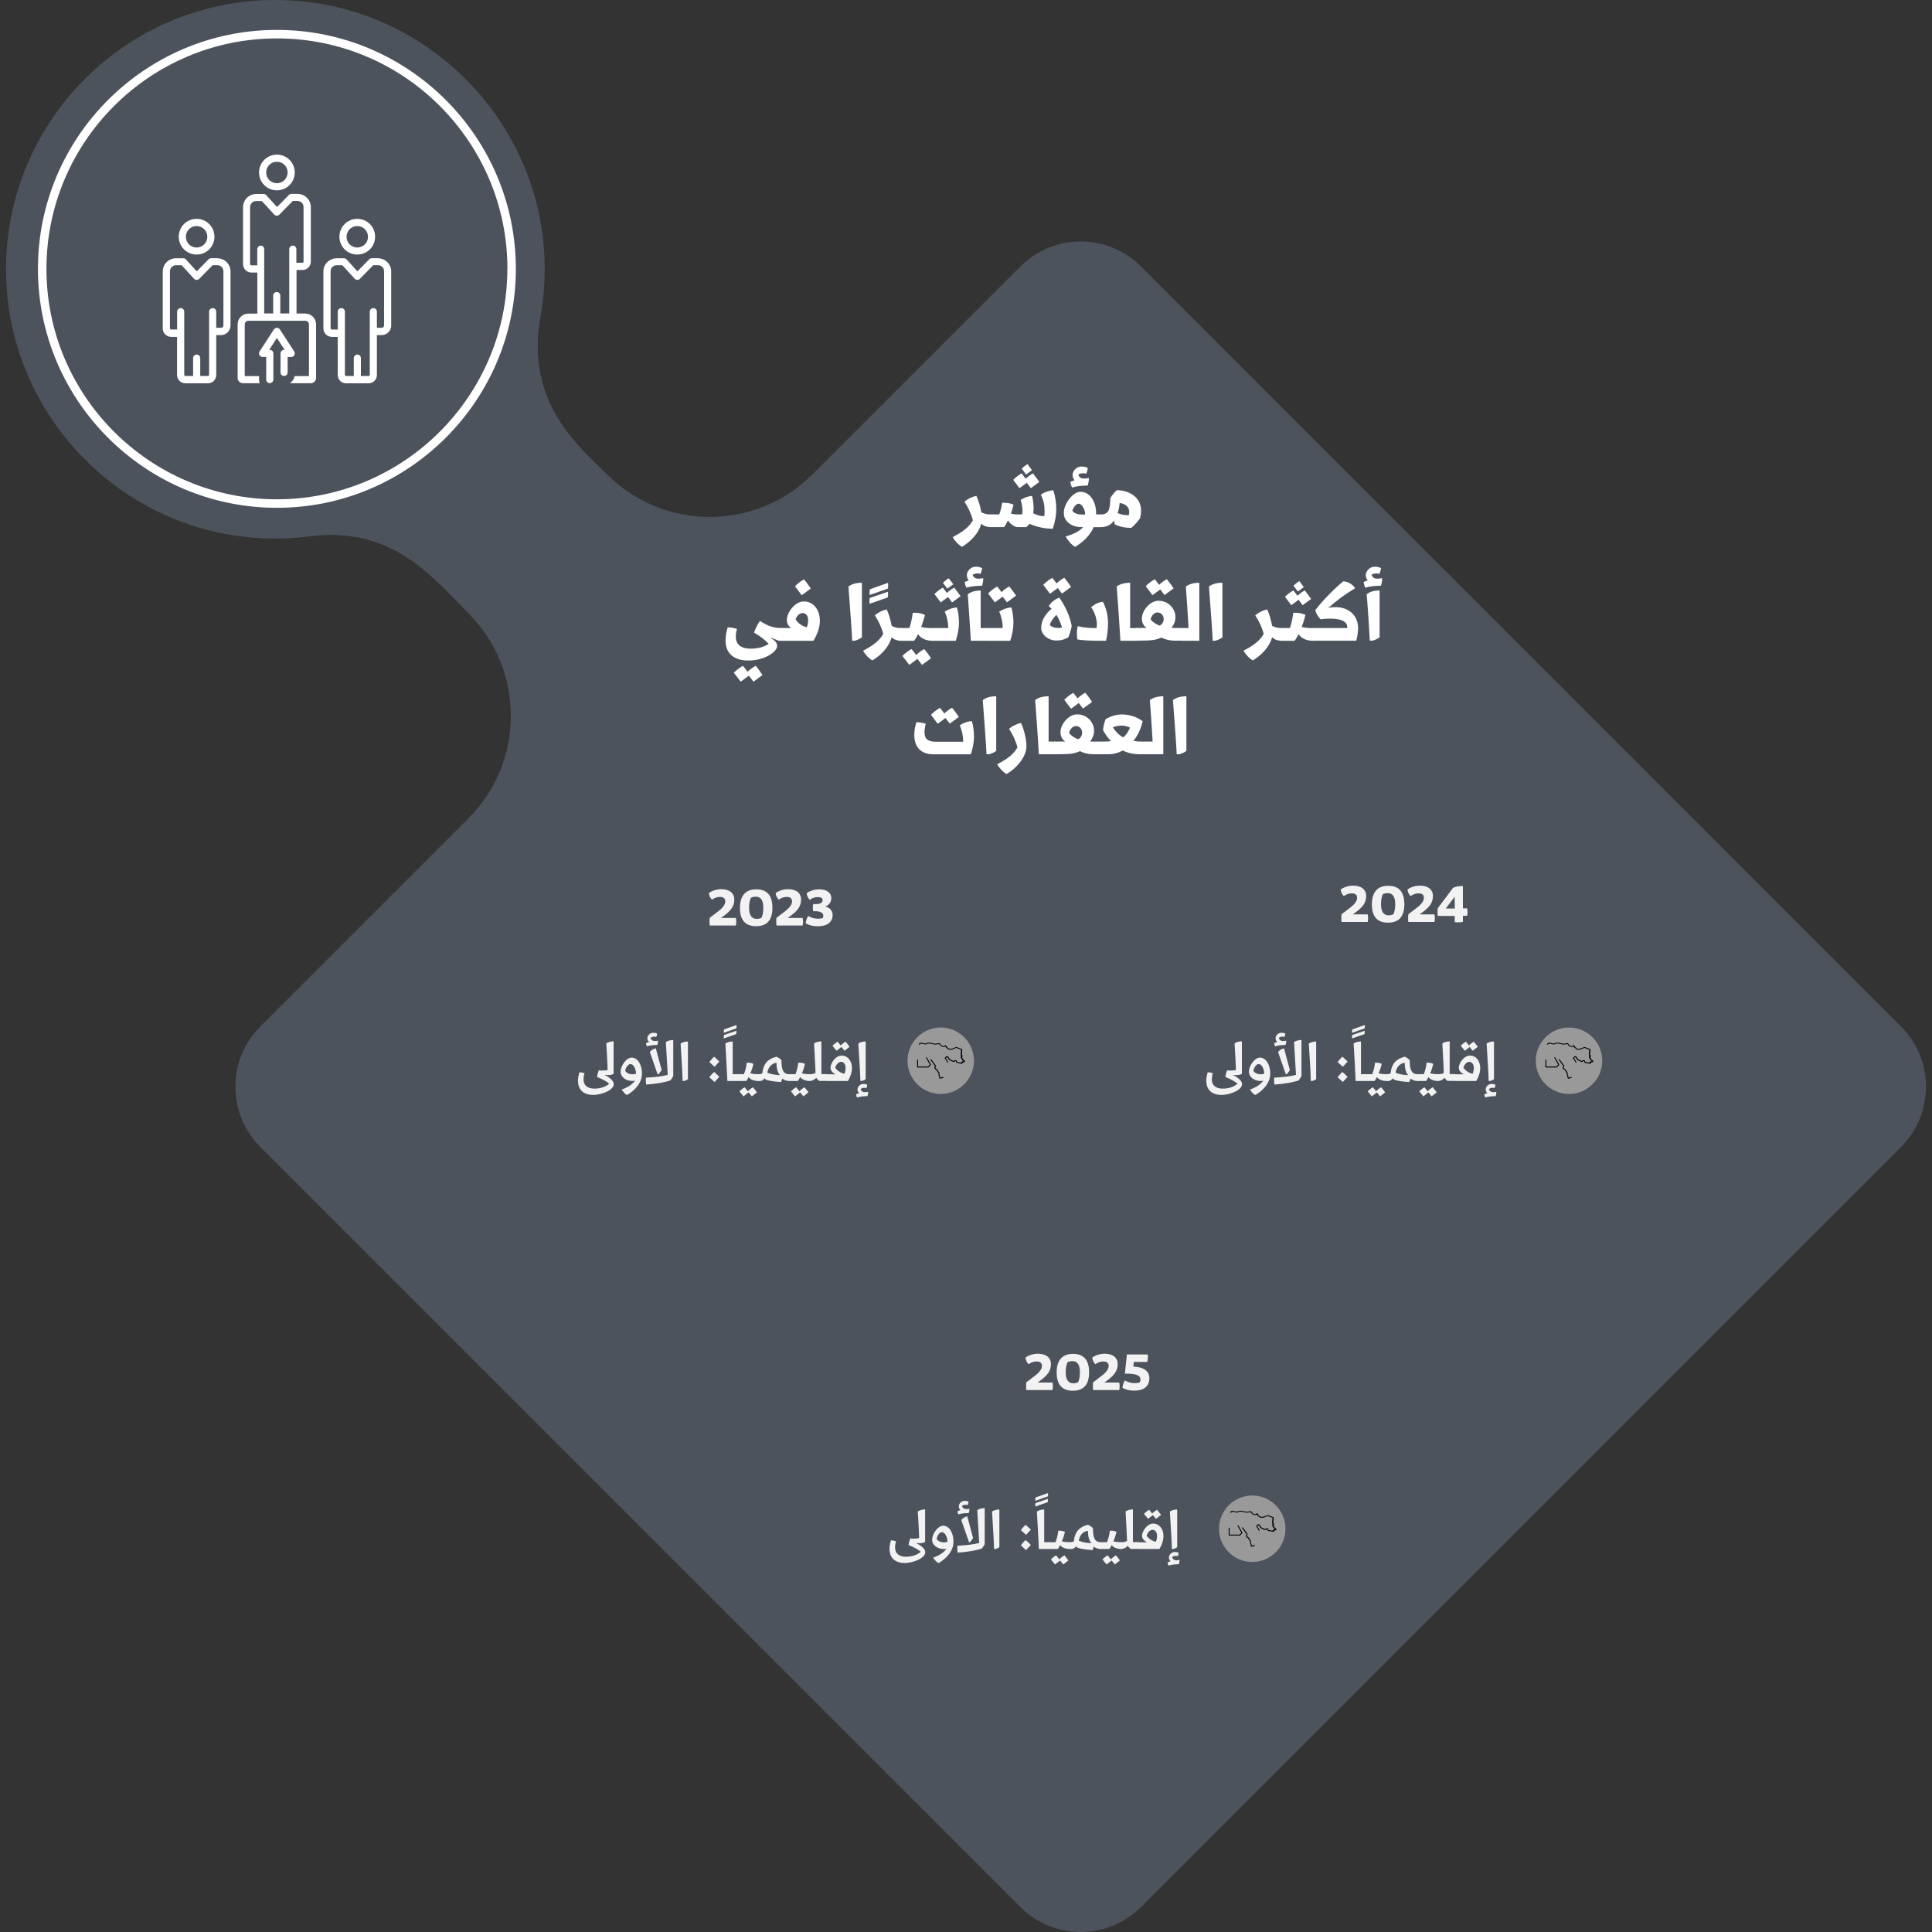 <?xml version="1.0" encoding="UTF-8"?>
<svg id="Layer_1" xmlns="http://www.w3.org/2000/svg" version="1.1" viewBox="0 0 250 250">
  <rect x="0" y="0" width="250" height="250" fill="#333333" stroke="none"/>
  <!-- Generator: Adobe Illustrator 29.5.1, SVG Export Plug-In . SVG Version: 2.1.0 Build 141)  -->
  <defs>
    <style>
      .st0 {
        fill: #4d535d;
      }

      .st1 {
        fill: #fff;
      }

      .st2 {
        fill: #f2f2f2;
      }

      .st3 {
        fill: #999;
      }
    </style>
  </defs>
  <path class="st0" d="M147.66,246.76l98.32-98.32c4.32-4.32,4.32-11.31,0-15.63l-98.32-98.32c-4.32-4.32-11.31-4.32-15.63,0l-26.9,26.9c-7.34,7.34-19.23,7.34-26.57,0-3.37-3.37-10.65-9.12-8.63-20.34.51-2.87.68-5.86.45-8.92C69.07,14.99,55.11,1.19,37.96.08,16.98-1.29-.35,15.94.84,36.89c.96,16.8,14.11,30.72,30.83,32.58,2.89.32,5.72.29,8.45-.07,10.74-1.39,16.03,5.49,20.48,9.94,7.34,7.34,7.34,19.23,0,26.57l-26.9,26.9c-4.32,4.32-4.32,11.31,0,15.63l98.32,98.32c4.32,4.32,11.31,4.32,15.63,0Z"/>
  <path class="st1" d="M4.91,34.79C4.91,17.74,18.78,3.87,35.83,3.87s30.92,13.87,30.92,30.92-13.87,30.92-30.92,30.92S4.91,51.84,4.91,34.79ZM65.66,34.79c0-16.44-13.38-29.82-29.82-29.82S6.01,18.35,6.01,34.79s13.38,29.82,29.82,29.82,29.82-13.38,29.82-29.82Z"/>
  <g>
    <path class="st1" d="M128.18,66.63v1.52s-.02.06-.06.06c-.39,0-.89-.17-1.14-.45-.28,1.08-1.21,2.23-2.5,3-.43-.25-.89-.71-1.2-1.26,1.34-.7,2.12-1.3,2.61-2.17-.23-.89-.59-1.63-1.09-2.41.45-.38.97-.64,1.54-.76.29.62.5,1.34.64,2.13.34.18.72.28,1.14.28.04,0,.06.02.06.06Z"/>
    <path class="st1" d="M133.2,67.79s-.22.27-.4.42h-1.09c-.21,0-.44-.09-.7-.27-.26-.18-.45-.38-.58-.6-.16.34-.33.64-.51.87h-1.8s-.06-.02-.06-.06v-1.52s.02-.06.06-.06h1.18c.16-.4.29-.92.38-1.52.55-.01,1.04.06,1.47.25-.12.47-.23.85-.33,1.15.26.09.56.12.94.12h.49c.04-.1.06-.27.06-.51,0-.45-.09-.91-.24-1.36.45-.31.94-.48,1.47-.53.12.44.2.97.21,1.59,0,.21-.02.42-.06.65.49.25.91.38,1.43.39.04-.18.05-.4.05-.64,0-.74-.1-1.4-.49-2.14.45-.33,1.03-.54,1.62-.58.26.81.38,1.63.38,2.46,0,.77-.15,1.62-.45,2.52-1.07,0-2.18-.26-3.01-.64ZM131.11,62.09c.05-.06.54-.55,1.09-.83.33.42.72.97.82,1.1l-1.1.81-.81-1.08ZM132.2,60.66s.38-.4.76-.6c.23.29.51.69.58.78l-.77.56-.56-.75ZM132.58,62.09c.05-.06.54-.55,1.09-.83.33.42.72.97.82,1.1l-1.1.81-.81-1.08Z"/>
    <path class="st1" d="M137.89,69.42c1.16-.33,1.79-.71,2.28-1.21h-.23c-1.34,0-2.28-.8-2.28-1.79-.05-1.25,1.24-2.83,2.18-2.78,1.2,0,2,1.31,2,2.76v.17s.6,0,.6,0c.04,0,.06.02.06.06v1.52s-.03.06-.06.06h-.92c-.43.99-1.31,1.92-2.4,2.55-.48-.28-.88-.74-1.23-1.34ZM138.51,62.35c.26-.11.43-.17.53-.21-.16-.18-.25-.42-.25-.67,0-.28.12-.54.36-.77.23-.22.5-.33.8-.33s.56.06.81.18c-.01.22-.09.47-.2.75-.12-.04-.26-.06-.41-.06-.23,0-.44.06-.62.17.1.34.34.51.72.51.26,0,.48-.02.65-.07.01.28-.04.6-.15.98-.65,0-1.48.07-2.01.26-.13-.2-.22-.53-.23-.73ZM140.4,66.57s.01-.07.01-.15c0-.36-.37-1.24-.84-1.24-.29,0-.66.43-.81.91.23.31.66.49,1.2.49h.44Z"/>
    <path class="st1" d="M144.25,67.88c-.04-.18-.06-.37-.07-.54-.42.58-.99.87-1.74.87-.04,0-.06-.02-.06-.06v-1.52s.02-.06.06-.06c1.04,0,1.21-.65,1.24-2.12.18-.33.59-.82.83-1.02,1.56,0,3.14.89,3.14,2.63,0,.33-.04.66-.12.98-.26.4-.75.93-1.14,1.27-.78,0-1.49-.15-2.13-.44ZM146.12,66.25c0-.67-.51-1.07-1.24-1.16-.04.51-.13.94-.27,1.3.4.18.89.28,1.45.28.04-.15.06-.28.06-.42Z"/>
    <path class="st1" d="M93.89,82.86c0-.65.11-1.08.27-1.68.38,0,.78.07,1.21.21-.11.33-.16.66-.16.99,0,1.08.74,1.56,1.96,1.56.89-.01,1.73-.23,2.3-.62-.48-.53-1.1-1-1.9-1.46.18-.51.43-1.02.76-1.51.53.33.99.58,1.4.71s.87.21,1.41.21c.05,0,.07.02.07.06v1.52s-.02.06-.07.06h-.39l-.97-.4-.04.04c.55.31.82.65.82,1.02.04.78-1.72,1.94-3.75,1.9-1.86,0-2.93-.94-2.93-2.6ZM94.96,87.05c.05-.06.6-.6,1.18-.89.18.21.36.44.54.7.17.26.28.42.33.49l-1.16.86-.88-1.15ZM96.61,87.05c.05-.06.6-.6,1.18-.89.18.21.36.44.54.7.17.26.28.42.33.49l-1.16.86-.88-1.15Z"/>
    <path class="st1" d="M101.14,82.91s-.06-.02-.06-.06v-1.52s.02-.06.06-.06h1.24c-.38-.26-.56-.61-.56-1.04-.02-.94,1.05-2.45,2.24-2.4,1.1,0,2.03.97,2.03,2.48,0,.89-.29,1.69-.83,2.61h-4.12ZM102.88,75.86c.05-.07.58-.6,1.16-.89.18.22.36.45.54.7.18.25.29.4.34.48l-1.18.87-.87-1.15ZM104.57,80.24c0-.54-.28-.91-.69-.91s-.78.33-.93.82c.33.51.81.86,1.45,1.02.11-.26.17-.58.17-.93Z"/>
    <path class="st1" d="M110.27,82.91c0-.26-.05-1.14-.16-2.66-.11-1.51-.21-2.96-.32-4.35.44-.33.97-.49,1.74-.49v7.06c-.25.2-.62.36-.92.44h-.34Z"/>
    <path class="st1" d="M112.52,78.14c-.01-.13-.02-.23-.02-.31,0-.12.01-.27.05-.45l2.35-.81c.01.11.02.21.02.29,0,.12-.01.27-.05.45l-2.35.82ZM112.53,76.98c-.01-.06-.01-.16-.01-.29,0-.16.01-.31.05-.44l2.34-.83c.01.06.02.17.02.31,0,.18-.01.33-.05.44l-2.35.82Z"/>
    <path class="st1" d="M116.58,81.33v1.52s-.02.06-.06.06c-.39,0-.89-.17-1.14-.45-.28,1.08-1.21,2.23-2.5,3-.43-.25-.89-.71-1.2-1.26,1.34-.7,2.12-1.3,2.61-2.17-.23-.89-.59-1.63-1.09-2.41.45-.38.97-.64,1.54-.76.29.62.5,1.34.64,2.13.34.18.72.28,1.14.28.04,0,.06.02.06.06Z"/>
    <path class="st1" d="M116.51,82.91s-.06-.02-.06-.06v-1.52s.02-.06.06-.06h1.16c.2-.55.34-1.21.44-1.97.06-.01.16-.01.29-.01.48,0,.91.1,1.29.28-.17.66-.34,1.18-.5,1.56.34.1.85.15,1.52.15.04,0,.05.02.05.06v1.52s-.01.06-.05.06c-.82,0-1.56-.28-1.91-.86-.2.39-.37.67-.51.86h-1.78ZM116.77,84.88c.05-.06.6-.6,1.18-.89.18.21.36.44.54.7.17.26.28.42.33.49l-1.16.86-.88-1.15ZM118.42,84.88c.05-.06.6-.6,1.18-.89.18.21.35.44.54.7.17.26.28.42.33.49l-1.16.86-.88-1.15Z"/>
    <path class="st1" d="M120.7,82.91s-.06-.02-.06-.06v-1.52s.02-.06.06-.06h1.98l.02-.1c0-.59-.17-1.42-.45-2.01.36-.28,1.04-.54,1.57-.55.18.54.27,1.34.27,1.94,0,.75-.16,1.64-.42,2.37h-2.98ZM120.92,76.87c.05-.06.54-.55,1.09-.83.33.42.72.97.82,1.1l-1.1.81-.81-1.08ZM122.01,75.43s.38-.4.76-.6c.23.29.51.69.58.78l-.77.56-.56-.75ZM122.39,76.87c.05-.06.54-.55,1.09-.83.33.42.72.97.82,1.1l-1.1.81-.81-1.08Z"/>
    <path class="st1" d="M124.83,75.31c.26-.11.43-.17.53-.21-.16-.18-.25-.42-.25-.67,0-.28.12-.54.36-.77.23-.22.5-.33.8-.33s.56.06.81.18c-.01.22-.08.46-.2.75-.12-.04-.26-.06-.4-.06-.23,0-.44.06-.62.17.1.34.34.51.72.51.26,0,.48-.02.65-.07.01.28-.04.6-.15.98-.65,0-1.48.07-2.01.26-.13-.2-.22-.53-.23-.74ZM125.63,82.91c-.07-.93-.13-1.86-.18-2.79l-.22-3.22c.45-.33.89-.48,1.67-.48v4.85h.86s.07.02.07.06v1.52s-.02.06-.07.06h-2.12Z"/>
    <path class="st1" d="M127.74,82.91s-.06-.02-.06-.06v-1.52s.02-.06.06-.06h1.98l.03-.1c0-.59-.17-1.42-.45-2.01.36-.28,1.04-.54,1.57-.55.18.54.27,1.34.27,1.94,0,.75-.16,1.64-.42,2.37h-2.98ZM127.88,76.79c.05-.07.58-.6,1.16-.89.18.22.36.45.54.7s.29.4.34.48l-1.18.87-.87-1.15ZM129.44,76.78c.05-.07.58-.6,1.16-.89.18.22.36.45.54.7s.29.4.34.48l-1.18.87-.87-1.15Z"/>
    <path class="st1" d="M134.73,81.26c0-.97.56-1.85,1.35-2.48l-.38-.36c.38-.54.79-.87,1.37-1.08.78,1.09,1.37,2.39,1.61,3.66-.11.56-.26,1.05-.44,1.48-.53.26-.87.4-1.56.4-1,0-1.95-.72-1.95-1.64ZM135.01,75.67c.05-.07.58-.6,1.16-.89.18.22.36.45.54.7s.29.4.34.48l-1.18.87-.87-1.15ZM137.42,81.19c-.17-.61-.42-1.15-.72-1.63-.43.42-.72.84-.86,1.3.21.27.6.4,1.18.4.12,0,.26-.02.4-.07ZM136.56,75.65c.05-.07.58-.6,1.16-.89.18.22.36.45.54.7.18.24.29.4.34.48l-1.18.87-.87-1.15Z"/>
    <path class="st1" d="M142.08,82.91c-1.02,0-2.12-.06-2.67-.17-.04-.25-.06-.49-.06-.75,0-.36.04-.67.11-.97.73.2,1.4.25,2.44.25.03-.29.04-.47.04-.53-.04-.75-.29-1.53-.75-2.17.47-.4.97-.65,1.52-.71.45.86.67,1.8.67,2.84,0,.7-.11,1.63-.26,2.21h-1.04Z"/>
    <path class="st1" d="M144.98,82.91c-.13-2.22-.29-4.56-.48-7.01.44-.33.97-.49,1.74-.49v5.86h.87s.06.02.06.06v1.52s-.02.06-.06.06h-2.13Z"/>
    <path class="st1" d="M146.98,82.84v-1.52s.03-.06.06-.06c.84,0,1.3,0,1.33-.01-.4-.26-.61-.69-.61-1.18-.04-1,1.05-2.37,2.18-2.33,1.19,0,2.16.97,2.16,2.11.01.54-.2.97-.5,1.4.1.01.22.01.38.01h.83s.06.02.06.06v1.52s-.03.06-.06.06h-.82c-.6,0-1.27-.16-1.71-.4-.4.18-.8.29-1.19.33-.4.05-1.08.07-2.04.07-.04,0-.06-.02-.06-.06ZM148.27,75.85c.05-.07.58-.6,1.16-.89.18.22.36.45.54.7s.29.4.34.48l-1.18.87-.87-1.15ZM150.58,80.11c0-.48-.33-.86-.81-.86-.35,0-.73.32-.89.89.28.36.69.64,1.2.82.33-.2.5-.51.5-.86ZM149.83,75.84c.05-.07.58-.6,1.16-.89.18.22.35.45.54.7.18.25.29.4.34.48l-1.18.87-.87-1.15Z"/>
    <path class="st1" d="M152.86,82.91s-.06-.02-.06-.06v-1.52s.02-.06.06-.06h.94c-.11-1.88-.22-3.66-.35-5.37.44-.33,1.02-.49,1.74-.49v7.5h-2.33Z"/>
    <path class="st1" d="M156.92,82.91c0-.26-.05-1.14-.16-2.66-.11-1.51-.21-2.96-.32-4.35.44-.33.97-.49,1.74-.49v7.06c-.25.2-.62.36-.92.44h-.34Z"/>
    <path class="st1" d="M165.81,81.33v1.52s-.02.06-.06.06c-.39,0-.89-.17-1.14-.45-.28,1.08-1.21,2.23-2.5,3-.43-.25-.89-.71-1.2-1.26,1.34-.7,2.12-1.3,2.61-2.17-.23-.89-.59-1.63-1.09-2.41.45-.38.97-.64,1.54-.76.29.62.5,1.34.64,2.13.34.18.72.28,1.14.28.04,0,.06.02.06.06Z"/>
    <path class="st1" d="M165.75,82.91s-.06-.02-.06-.06v-1.52s.02-.06.06-.06h1.16c.2-.55.34-1.21.44-1.97.06-.01.16-.01.29-.01.48,0,.91.1,1.29.28-.17.66-.34,1.18-.5,1.56.34.1.85.15,1.52.15.04,0,.05.02.05.06v1.52s-.01.06-.05.06c-.82,0-1.56-.28-1.91-.86-.2.39-.37.67-.51.86h-1.78ZM166.28,77.23c.05-.06.54-.55,1.09-.83.33.42.72.97.82,1.1l-1.1.81-.81-1.08ZM167.37,75.8s.38-.4.76-.6c.23.29.52.69.58.78l-.77.56-.56-.75ZM167.75,77.23c.05-.06.54-.55,1.09-.83.33.42.72.97.82,1.1l-1.1.81-.81-1.08Z"/>
    <path class="st1" d="M175.74,81.24c0,.5-.08,1.07-.24,1.67h-5.58s-.05-.02-.05-.06v-1.52s.01-.06.05-.06h4.42v-.07c0-.72-.67-1.15-2.23-1.15-.4,0-.81.02-1.2.09-.31-.25-.58-.7-.72-1.18.48-.62,1.04-1.27,1.72-1.96.66-.69,1.3-1.27,1.91-1.78.59.04,1.14.34,1.54.89-.75.47-1.38.88-1.89,1.26-.52.38-1.05.82-1.62,1.32.23-.09.58-.12,1-.12,1.62,0,2.88,1.02,2.88,2.67Z"/>
    <path class="st1" d="M176.45,75.31c.26-.11.43-.17.53-.21-.16-.18-.25-.42-.25-.67,0-.28.12-.54.36-.77.23-.22.5-.33.8-.33s.56.06.81.18c-.01.22-.09.46-.2.75-.12-.04-.26-.06-.4-.06-.23,0-.44.06-.62.17.1.34.34.51.72.51.26,0,.48-.02.65-.07.01.28-.04.6-.15.98-.65,0-1.48.07-2.01.26-.13-.2-.22-.53-.23-.74ZM177.25,82.91c-.01-.26-.05-1.02-.13-2.27-.08-1.25-.17-2.5-.27-3.75.45-.33.89-.48,1.67-.48v6.05c-.27.21-.58.36-.92.44h-.34Z"/>
    <path class="st1" d="M126.04,95.24c0,.75-.16,1.64-.42,2.37h-4.82c-1.62,0-2.49-.93-2.49-2.51,0-.67.1-1.07.28-1.65.37,0,.77.07,1.2.21-.11.4-.16.76-.16,1.07,0,.88.43,1.25,1.45,1.25h3.54l.02-.1c0-.59-.17-1.42-.45-2.01.36-.28,1.04-.54,1.57-.55.18.54.27,1.34.27,1.94ZM120.48,92.49c.05-.07.58-.6,1.16-.89.18.22.35.45.54.7.18.25.29.4.34.48l-1.18.87-.87-1.15ZM122.04,92.48c.05-.07.58-.6,1.16-.89.18.22.36.45.54.7.18.25.29.4.34.48l-1.18.87-.87-1.15Z"/>
    <path class="st1" d="M127.65,97.6c0-.26-.05-1.14-.16-2.66-.11-1.51-.21-2.96-.32-4.35.44-.33.97-.49,1.74-.49v7.06c-.25.2-.62.36-.92.44h-.34Z"/>
    <path class="st1" d="M129.05,98.89c1.33-.7,2.12-1.3,2.61-2.17-.23-.89-.59-1.63-1.09-2.41.45-.38.97-.64,1.54-.76.21.44.38.94.51,1.5.13.56.2,1.07.2,1.51,0,.6-.23,1.23-.7,1.9-.48.67-1.1,1.24-1.88,1.7-.43-.25-.89-.71-1.2-1.26Z"/>
    <path class="st1" d="M134.43,97.6c-.13-2.22-.29-4.56-.48-7.01.44-.33.97-.49,1.74-.49v5.86h.87s.06.02.06.06v1.52s-.03.06-.06.06h-2.13Z"/>
    <path class="st1" d="M136.44,97.54v-1.52s.02-.06.06-.06c.85,0,1.3,0,1.34-.01-.4-.26-.61-.69-.61-1.18-.04-1,1.05-2.37,2.18-2.33,1.19,0,2.16.97,2.16,2.11.01.54-.2.97-.5,1.4.1.01.22.01.38.01h.83s.06.02.06.06v1.52s-.02.06-.06.06h-.82c-.6,0-1.27-.16-1.72-.4-.4.18-.8.29-1.19.33-.4.05-1.08.07-2.05.07-.04,0-.06-.02-.06-.06ZM137.73,90.55c.05-.07.58-.6,1.16-.89.18.22.36.45.54.7s.29.4.34.48l-1.18.87-.87-1.15ZM140.03,94.81c0-.48-.33-.86-.81-.86-.36,0-.74.32-.89.89.28.36.69.64,1.2.82.33-.2.5-.51.5-.86ZM139.28,90.53c.05-.07.58-.6,1.16-.89.18.22.36.45.54.7s.29.4.34.48l-1.18.87-.87-1.15Z"/>
    <path class="st1" d="M142.32,97.6s-.06-.02-.06-.06v-1.52s.02-.06.06-.06h.38c.49,0,.85-.02,1.05-.07-.4-.43-.74-.89-1.02-1.42.04-.43.17-.98.33-1.41.69-.39,1.35-.61,2.13-.61,1.02,0,2.03.37,2.68.89-.28,1.08-.65,1.83-1.2,2.52.23.06.58.1,1.03.1h.5s.07.02.07.06v1.52s-.03.06-.07.06h-.69c-.85,0-1.58-.16-2.23-.49-.54.31-1.21.49-1.86.49h-1.12ZM146.23,94.15c-.34-.16-.77-.26-1.1-.26s-.72.07-1.14.22c.39.58.77.98,1.35,1.31.36-.28.65-.7.89-1.27Z"/>
    <path class="st1" d="M148.21,97.6s-.06-.02-.06-.06v-1.52s.02-.06.06-.06h.94c-.11-1.88-.22-3.66-.36-5.37.44-.33,1.02-.49,1.74-.49v7.5h-2.33Z"/>
    <path class="st1" d="M152.26,97.6c0-.26-.05-1.14-.16-2.66-.11-1.51-.21-2.96-.32-4.35.44-.33.97-.49,1.74-.49v7.06c-.24.2-.62.36-.92.44h-.34Z"/>
  </g>
  <g>
    <path class="st1" d="M35.83,24.63c1.28,0,2.31-1.03,2.31-2.31s-1.03-2.31-2.31-2.31-2.31,1.03-2.31,2.31c0,1.28,1.03,2.31,2.31,2.31h0ZM35.83,20.93c.77,0,1.39.62,1.39,1.39s-.62,1.39-1.39,1.39-1.39-.62-1.39-1.39c0-.77.62-1.39,1.39-1.39Z"/>
    <path class="st1" d="M28.11,33.41h-.79c-.12,0-.24.05-.33.14l-1.53,1.56-1.4-1.54c-.09-.1-.21-.15-.34-.15h-.94c-.95,0-1.72.76-1.72,1.71v7.37c0,.6.49,1.09,1.09,1.09h.76v4.92c0,.59.46,1.08,1.05,1.09h2.97c.59-.01,1.06-.5,1.05-1.09v-5.15h.69c.63-.04,1.13-.55,1.16-1.18v-7.05c0-.95-.77-1.71-1.72-1.71ZM28.9,42.16c-.02.12-.11.22-.23.25h-.69v-2.08c0-.26-.21-.46-.46-.46s-.46.21-.46.46v8.15c0,.08-.05.15-.13.17h-1.02v-2.31c0-.26-.21-.46-.46-.46s-.46.21-.46.46v2.31h-1.02c-.08-.01-.14-.09-.13-.17v-8.15c0-.26-.21-.46-.46-.46s-.46.21-.46.46v2.31h-.76c-.09,0-.16-.07-.17-.16v-7.37c0-.44.36-.79.79-.79h.73l1.6,1.75c.09.09.21.15.33.15.13,0,.25-.04.34-.14l1.74-1.77h.6c.44,0,.79.35.79.79v7.05Z"/>
    <path class="st1" d="M25.44,32.94c1.28,0,2.31-1.03,2.31-2.31s-1.03-2.31-2.31-2.31-2.31,1.03-2.31,2.31c0,1.28,1.03,2.31,2.31,2.31h0ZM25.44,29.25c.77,0,1.39.62,1.39,1.39s-.62,1.39-1.39,1.39-1.39-.62-1.39-1.39c0-.77.62-1.39,1.39-1.39Z"/>
    <path class="st1" d="M48.9,33.41h-.79c-.12,0-.24.05-.33.14l-1.53,1.56-1.4-1.54c-.09-.1-.21-.15-.34-.15h-.94c-.95,0-1.72.76-1.72,1.71v7.37c0,.6.49,1.09,1.09,1.09h.76v4.92c0,.59.46,1.08,1.05,1.09h2.97c.59-.01,1.06-.5,1.05-1.09v-5.15h.69c.63-.04,1.13-.55,1.16-1.18v-7.05c0-.95-.77-1.71-1.72-1.71ZM49.69,42.16c-.02.12-.11.22-.23.25h-.69v-2.08c0-.26-.21-.46-.46-.46s-.46.21-.46.46v8.15c0,.08-.05.15-.13.17h-1.02v-2.31c0-.26-.21-.46-.46-.46s-.46.21-.46.46v2.31h-1.02c-.08-.01-.14-.09-.13-.17v-8.15c0-.26-.21-.46-.46-.46s-.46.21-.46.46v2.31h-.76c-.09,0-.16-.07-.17-.16v-7.37c0-.44.36-.79.79-.79h.73l1.6,1.75c.09.09.21.15.33.15.13,0,.25-.05.34-.14l1.74-1.77h.6c.44,0,.79.35.79.79v7.05Z"/>
    <path class="st1" d="M46.23,32.94c1.28,0,2.31-1.03,2.31-2.31s-1.03-2.31-2.31-2.31-2.31,1.03-2.31,2.31c0,1.28,1.03,2.31,2.31,2.31h0ZM46.23,29.25c.77,0,1.39.62,1.39,1.39s-.62,1.39-1.39,1.39-1.39-.62-1.39-1.39c0-.77.62-1.39,1.39-1.39Z"/>
    <path class="st1" d="M39.53,40.57h-1.16v-5.63h.76c.6,0,1.09-.49,1.09-1.09v-7.05c0-.95-.77-1.71-1.72-1.71h-.79c-.12,0-.24.05-.33.14l-1.53,1.56-1.4-1.54c-.09-.1-.21-.15-.34-.15h-.94c-.95,0-1.72.76-1.72,1.71v7.37c0,.6.49,1.09,1.09,1.09h.76v5.31h-1.16c-.77,0-1.39.62-1.39,1.39v6.93c0,.38.31.69.69.69h2.16c-.05-.15-.08-.31-.08-.46v-.46s-1.85,0-1.85,0v-6.7c0-.26.21-.46.46-.46h7.39c.26,0,.46.21.46.46v6.7h-1.87c-.06.38-.28.71-.6.92h2.7c.38,0,.69-.31.69-.69v-6.93c0-.77-.62-1.39-1.39-1.39ZM33.75,31.79c-.26,0-.46.21-.46.46v2.08h-.76c-.09,0-.16-.07-.17-.16v-7.37c0-.44.36-.79.79-.79h.73l1.6,1.75c.09.09.21.15.33.15.13,0,.25-.05.34-.14l1.74-1.77h.6c.44,0,.79.35.79.79v7.05c0,.09-.08.16-.17.16h-.76v-1.76c0-.26-.21-.46-.46-.46s-.46.21-.46.46v8.32h-1.16v-2.31c0-.26-.21-.46-.46-.46s-.46.21-.46.46v2.31h-1.16v-8.32c0-.26-.21-.46-.46-.46Z"/>
    <path class="st1" d="M38.09,45.95c.08-.15.07-.33-.02-.47l-1.85-2.85c-.14-.21-.42-.28-.64-.14-.05.04-.1.08-.14.14l-1.85,2.85c-.14.21-.08.5.14.64.07.05.16.07.25.07h.47v2.93c0,.26.2.46.46.46h0c.25,0,.46-.21.46-.46v-3.39c0-.26-.2-.46-.46-.46h-.08l1-1.54,1,1.54h-.07c-.25,0-.46.21-.46.46v2.46c0,.26.2.46.46.46h0c.25,0,.46-.21.46-.46v-2h.46c.17,0,.33-.09.41-.24Z"/>
  </g>
  <g>
    <path class="st2" d="M136.19,178.91c.03.13.05.29.05.48s-.02.35-.05.48h-3.38c-.03-.14-.03-.3-.03-.49s0-.35.03-.51l.79-.6c.55-.41.83-.64,1.05-.99.11-.17.17-.35.17-.54,0-.38-.24-.57-.69-.57-.36,0-.73.13-1.03.36-.21-.21-.39-.56-.4-.86.36-.27.96-.5,1.59-.5,1.08,0,1.7.51,1.7,1.35,0,.91-.5,1.49-1.44,2.17l-.29.21h1.92Z"/>
    <path class="st2" d="M136.73,177.58c0-1.56.73-2.39,2.11-2.39s2.09.78,2.09,2.39-.73,2.38-2.11,2.38-2.09-.78-2.09-2.38ZM139.5,178.88c.16-.33.24-.76.24-1.31,0-.97-.31-1.44-.98-1.44-.19,0-.4.04-.62.13-.16.35-.24.78-.24,1.31,0,.95.33,1.43.99,1.43.21,0,.41-.04.61-.13Z"/>
    <path class="st2" d="M144.83,178.91c.03.13.05.29.05.48s-.02.35-.05.48h-3.38c-.03-.14-.03-.3-.03-.49s0-.35.03-.51l.79-.6c.55-.41.83-.64,1.05-.99.11-.17.17-.35.17-.54,0-.38-.24-.57-.69-.57-.36,0-.73.13-1.03.36-.21-.21-.39-.56-.4-.86.36-.27.96-.5,1.59-.5,1.08,0,1.7.51,1.7,1.35,0,.91-.51,1.49-1.44,2.17l-.29.21h1.92Z"/>
    <path class="st2" d="M145.24,179.58c.03-.31.16-.74.33-.95.38.24.85.35,1.25.35.26,0,.49-.03.67-.1.06-.13.09-.27.09-.4,0-.49-.59-.73-1.76-.73h-.26l.26-2.48h2.7c0,.11.02.2.02.28,0,.24-.03.47-.08.68h-1.74l-.07.6c1.42.08,2.08.62,2.08,1.52,0,1.04-.72,1.6-1.96,1.6-.58,0-1.15-.13-1.52-.38Z"/>
  </g>
  <g>
    <path class="st2" d="M95.22,118.8c.03.13.05.29.05.48s-.02.35-.05.48h-3.38c-.02-.14-.03-.3-.03-.49s0-.35.03-.51l.79-.6c.55-.41.83-.64,1.05-.99.11-.17.17-.35.17-.54,0-.38-.24-.57-.69-.57-.36,0-.73.13-1.03.36-.21-.21-.39-.56-.4-.86.36-.27.96-.5,1.59-.5,1.08,0,1.7.51,1.7,1.35,0,.91-.51,1.49-1.44,2.16l-.29.21h1.92Z"/>
    <path class="st2" d="M95.75,117.47c0-1.56.73-2.39,2.11-2.39s2.09.77,2.09,2.39-.73,2.38-2.11,2.38-2.09-.77-2.09-2.38ZM98.53,118.78c.16-.33.24-.76.24-1.31,0-.97-.31-1.44-.98-1.44-.19,0-.4.04-.62.13-.16.35-.24.77-.24,1.31,0,.95.33,1.43.99,1.43.21,0,.41-.04.61-.13Z"/>
    <path class="st2" d="M103.86,118.8c.03.13.05.29.05.48s-.02.35-.05.48h-3.38c-.03-.14-.03-.3-.03-.49s0-.35.03-.51l.79-.6c.55-.41.83-.64,1.05-.99.11-.17.17-.35.17-.54,0-.38-.24-.57-.69-.57-.36,0-.73.13-1.03.36-.21-.21-.39-.56-.4-.86.36-.27.96-.5,1.59-.5,1.08,0,1.7.51,1.7,1.35,0,.91-.51,1.49-1.44,2.16l-.29.21h1.92Z"/>
    <path class="st2" d="M104.26,119.48c.02-.31.16-.74.33-.95.37.24.85.35,1.25.35.26,0,.46-.03.62-.08.05-.1.08-.2.08-.3,0-.37-.39-.59-1-.59h-.31c-.03-.15-.05-.3-.05-.46,0-.17.02-.32.05-.46h.35c.55,0,.87-.18.87-.51,0-.26-.22-.4-.61-.4s-.77.13-1.06.36c-.21-.21-.38-.56-.39-.86.35-.27.95-.5,1.62-.5,1.05,0,1.56.5,1.56,1.13,0,.54-.28.88-.78,1.1.58.13.95.53.95,1.08,0,.94-.71,1.47-1.92,1.47-.6,0-1.16-.13-1.54-.38Z"/>
  </g>
  <g>
    <path class="st2" d="M176.98,118.34c.03.13.05.29.05.48s-.02.35-.05.48h-3.38c-.03-.14-.03-.3-.03-.49s0-.35.03-.51l.79-.6c.55-.41.83-.64,1.05-.99.11-.17.17-.35.17-.54,0-.38-.24-.57-.69-.57-.36,0-.73.13-1.03.36-.21-.21-.39-.56-.4-.86.36-.27.96-.5,1.59-.5,1.08,0,1.7.51,1.7,1.35,0,.91-.51,1.49-1.44,2.16l-.29.21h1.92Z"/>
    <path class="st2" d="M177.52,117.01c0-1.56.73-2.39,2.11-2.39s2.09.77,2.09,2.39-.73,2.38-2.11,2.38-2.09-.77-2.09-2.38ZM180.3,118.32c.16-.33.24-.76.24-1.31,0-.97-.31-1.44-.98-1.44-.19,0-.4.04-.62.13-.16.35-.24.77-.24,1.31,0,.95.33,1.43.99,1.43.21,0,.41-.04.61-.13Z"/>
    <path class="st2" d="M185.62,118.34c.03.13.05.29.05.48s-.02.35-.05.48h-3.38c-.03-.14-.03-.3-.03-.49s0-.35.03-.51l.79-.6c.55-.41.83-.64,1.05-.99.11-.17.17-.35.17-.54,0-.38-.24-.57-.69-.57-.36,0-.73.13-1.03.36-.21-.21-.39-.56-.4-.86.36-.27.96-.5,1.59-.5,1.08,0,1.7.51,1.7,1.35,0,.91-.5,1.49-1.44,2.16l-.29.21h1.92Z"/>
    <path class="st2" d="M188.25,118.52h-2.2c-.03-.14-.03-.3-.03-.49s0-.35.03-.51l1.97-2.63c.32-.15.68-.23,1.09-.23.08,0,.15,0,.19,0v2.88h.55c.03.13.05.29.05.48s-.02.35-.05.48h-.55v.77c-.1.05-.29.08-.59.08-.16,0-.32,0-.47-.03v-.81ZM188.25,117.56l-.02-1.52-1.15,1.52h1.17Z"/>
  </g>
  <g>
    <path class="st3" d="M126.03,137.26c0,2.38-1.93,4.3-4.3,4.3s-4.3-1.93-4.3-4.3,1.93-4.3,4.3-4.3,4.3,1.93,4.3,4.3h0Z"/>
    <g>
      <path class="st2" d="M74.79,139.91c0-.43.07-.75.19-1.16.2,0,.42.04.66.12-.09.28-.13.55-.13.82,0,.78.56,1.18,1.41,1.18.72,0,1.44-.21,1.91-.64-.27-.27-.88-.59-1.57-.87.03-.21.07-.37.1-.48.02-.11.07-.23.14-.39.12.03.28.04.47.04.22,0,.44-.03.66-.07l-.02-.49c-.04-1-.09-1.98-.16-2.96.26-.17.58-.26.95-.26v4.21c-.21.11-.46.16-.76.16-.14,0-.27,0-.39-.03v.03c.31.14.58.31.82.53.23.22.35.43.35.62.05.75-1.54,1.42-2.67,1.41-1.22,0-1.95-.66-1.95-1.78Z"/>
      <path class="st2" d="M80.46,140.98c.8-.28,1.38-.67,1.72-1.17-.09.04-.2.07-.32.07-.88,0-1.55-.52-1.55-1.18-.02-.78.76-1.87,1.44-1.84.8,0,1.32.96,1.32,2.04,0,.56-.18,1.09-.54,1.58-.36.49-.83.89-1.4,1.22-.26-.15-.49-.39-.68-.71ZM82.3,138.93c0-.59-.32-1.24-.71-1.24-.3,0-.59.38-.69.87.17.29.52.45.96.45.16,0,.3-.02.44-.07Z"/>
      <path class="st2" d="M83.58,139.66c0-.1,0-.17,0-.21,1.16-.06,2.11-.17,2.83-.36-.11-1.94-.19-3.36-.25-4.25.26-.17.58-.26.96-.26v4.66c-.1.2-.26.44-.38.58-.86.26-1.9.44-3.13.52-.02-.26-.04-.48-.04-.67ZM83.59,134.99c.09-.05.22-.1.39-.16-.14-.14-.21-.3-.21-.49,0-.36.36-.7.76-.7.19,0,.35.03.5.11,0,.12-.05.26-.11.43-.09-.02-.19-.04-.29-.04-.17,0-.33.06-.45.17.07.26.28.4.54.4.16,0,.31-.02.43-.05,0,.18-.03.37-.09.56-.54,0-.99.06-1.34.17-.07-.1-.12-.27-.13-.4ZM85.09,139c-.42-1.21-.75-2.16-1-2.87.19-.24.45-.4.77-.48l.76,2.82c-.17.24-.3.42-.4.53h-.13Z"/>
      <path class="st2" d="M88.33,139.88c0-.54-.09-2.15-.26-4.85.26-.17.58-.26.95-.26v4.87c-.13.11-.3.18-.5.24h-.18Z"/>
      <path class="st2" d="M91.79,137.43s.29-.41.62-.69c.27.23.59.54.67.63l-.62.67-.67-.61ZM91.79,139.4s.29-.41.62-.69c.27.23.59.54.67.63l-.62.67-.67-.61Z"/>
      <path class="st2" d="M93.66,133.64s0-.08,0-.15c0-.12,0-.21.03-.28l1.6-.57c0,.07.02.12.02.17,0,.07,0,.16-.03.26l-1.61.57ZM93.66,134.37s0-.1,0-.19,0-.17.02-.25l1.61-.55c0,.15,0,.29-.02.43l-1.6.56Z"/>
      <path class="st2" d="M94.12,139.88c-.07-1.57-.16-3.19-.26-4.85.26-.17.58-.26.95-.26v4.23h.64s.05.02.05.04v.8s-.02.04-.05.04h-1.32Z"/>
      <path class="st2" d="M95.45,139.88s-.04-.02-.04-.04v-.8s.02-.04.04-.04h.81c.2-.49.3-.89.37-1.49h.14c.26,0,.5.04.72.15-.1.45-.23.86-.4,1.22.21.07.57.12,1.07.12.02,0,.04.02.04.04v.8s-.02.04-.04.04c-.57,0-1.03-.17-1.29-.5-.12.23-.22.4-.3.5h-1.13ZM95.68,141.22s.34-.35.67-.53c.21.24.45.57.52.66l-.66.52-.53-.65ZM96.76,141.22s.34-.35.67-.53c.21.24.45.57.52.66l-.66.52-.53-.65Z"/>
      <path class="st2" d="M99.08,139.7c-.05-.07-.09-.14-.13-.18-.14.19-.36.36-.59.36h-.21s-.04-.02-.04-.04v-.8s.02-.04.04-.04c.2,0,.36-.03.49-.11.14-1.31.78-1.89,1.84-2.15.22.09.43.24.64.45,0,1.22.22,1.81,1.01,1.81.02,0,.04.02.04.04v.8s-.02.04-.04.04c-.35,0-.65-.11-.91-.31-.04.16-.09.31-.16.45-.96-.07-1.49-.15-1.98-.32ZM100.46,137.52c-.57.09-1.06.53-1.16,1.29.45.19.94.28,1.63.32-.31-.34-.44-.88-.46-1.61Z"/>
      <path class="st2" d="M102.12,139.88s-.04-.02-.04-.04v-.8s.02-.04.04-.04h.81c.2-.49.3-.89.37-1.49h.14c.26,0,.5.04.72.15-.1.45-.23.86-.4,1.22.21.07.57.12,1.07.12.02,0,.04.02.04.04v.8s-.02.04-.04.04c-.57,0-1.03-.17-1.29-.5-.12.23-.22.4-.3.5h-1.13ZM102.35,141.22s.34-.35.67-.53c.21.24.45.57.52.66l-.66.52-.53-.65ZM103.43,141.22s.34-.35.67-.53c.21.24.45.57.52.66l-.66.52-.53-.65Z"/>
      <path class="st2" d="M104.75,139.84v-.79s.02-.05.04-.05c.31,0,.55-.05.74-.16-.02-.69-.07-1.58-.13-2.66l-.06-1.16c.26-.17.58-.26.95-.26v4.23s.68,0,.68,0c.03,0,.05.02.05.04v.8s-.02.04-.05.04h-.98c-.16-.14-.28-.27-.38-.4-.17.23-.49.4-.82.4-.02,0-.04-.02-.04-.04Z"/>
      <path class="st2" d="M107.01,139.88s-.04-.02-.04-.04v-.79s.02-.04.04-.04h1.11c-.4-.2-.65-.5-.65-.81-.02-.64.69-1.64,1.47-1.61.72,0,1.3.66,1.3,1.6,0,.54-.17,1.1-.52,1.69h-2.7ZM107.72,135.32s.34-.35.67-.53c.26.31.45.59.52.66l-.66.52-.53-.65ZM109.42,138.18c0-.45-.24-.78-.58-.78s-.65.34-.76.77c.26.37.64.64,1.18.78.11-.23.16-.49.16-.77ZM108.75,135.32s.34-.35.67-.53c.26.31.45.59.52.66l-.66.52-.53-.65Z"/>
      <path class="st2" d="M110.78,141.61c.09-.05.22-.1.39-.16-.14-.14-.21-.3-.21-.49,0-.36.36-.7.76-.7.19,0,.35.03.5.11,0,.12-.05.26-.11.43-.09-.03-.19-.04-.29-.04-.17,0-.33.06-.45.17.07.26.28.4.54.4.17,0,.31-.02.43-.05,0,.18-.03.37-.09.56-.54,0-.99.06-1.34.17-.07-.1-.12-.27-.13-.4ZM111.33,139.88c0-.54-.09-2.15-.26-4.85.26-.17.58-.26.95-.26v4.87c-.13.11-.3.18-.5.24h-.18Z"/>
    </g>
    <g>
      <path d="M121.66,139.6s-.03,0-.04-.02l-.06-.06s-.02-.03-.02-.04v-.14l-.1-.25s0-.02,0-.03l.02-.14-.29-.46-.13-.07s-.02-.01-.02-.02l-.12-.16s-.02-.05,0-.07l.1-.17-.59-.82s-.01-.07.01-.09c.03-.02.07-.01.09.01l.61.85s.02.05,0,.07l-.1.17.08.11.14.07s.02.01.02.02l.31.49s.01.03,0,.04l-.02.14.1.25s0,.02,0,.02v.12l.02.02.16-.02.17-.07s.07,0,.08.03c.01.03,0,.07-.03.08l-.17.08s-.01,0-.02,0l-.2.03s0,0,0,0h0Z"/>
      <path d="M124.38,137.64s0,0-.01,0l-.58-.11s-.04-.02-.05-.04l-.05-.17-.04-.02-.22.12s-.04.01-.06,0l-.52-.24s-.02-.01-.03-.02l-.22-.34-.07-.02-.14.13.31.5s0,.07-.02.08-.07,0-.08-.02l-.34-.55s-.01-.06.01-.08l.21-.19s.04-.02.06-.01l.13.04s.03.01.03.03l.22.34.48.22.21-.12s.04-.01.06,0l.09.04s.03.02.03.04l.05.16.51.1.15-.16s.02-.02.04-.02h.13v-.06l-.1-.03s-.03-.01-.03-.03l-.23-.37s-.01-.04,0-.06l.08-.16-.07-.06s-.03-.03-.02-.05l.06-.66-.24-.11-.38-.14-.4.14-.04.06s-.03.02-.05.02h-.48s-.03-.02-.04-.02l-.37-.29s-.03-.04-.02-.07l.02-.06h0s-.23.11-.23.11c-.01,0-.03,0-.04,0l-.18-.05s-.01,0-.02,0l-.24-.17s-.01-.01-.02-.02l-.09-.15-.52.07s-.01,0-.02,0l-.63-.13h-.32l-.25.12s-.03,0-.04,0l-.48-.1-.13-.02-.07.04-.08.09s-.06.03-.09,0c-.03-.02-.03-.06,0-.09l.09-.1s.01-.01.02-.01l.1-.05s.03,0,.04,0l.15.03.46.1.24-.12s.02,0,.03,0h.34s0,0,.01,0l.62.13.55-.08s.05,0,.06.03l.1.17.22.16.15.04.24-.12s.04,0,.06,0l.08.05s.04.05.03.07l-.02.07.32.25h.43s.04-.04.04-.04c0,0,.02-.02.03-.02l.44-.15s.03,0,.04,0l.41.15.29.13s.04.04.04.06l-.06.67.09.07s.03.05.02.08l-.08.18.2.32.12.04s.04.03.04.06v.14s-.02.06-.05.06l-.16.02-.15.17s-.03.02-.05.02h0Z"/>
      <path d="M120.12,138.13h-1.38s-.06-.03-.06-.06v-.91s.03-.06.06-.06.06.03.06.06v.85h1.29l.23-.26-.49-.87s0-.07.02-.08c.03-.02.07,0,.08.02l.52.91s0,.05,0,.07l-.28.31s-.03.02-.05.02h0Z"/>
    </g>
  </g>
  <g>
    <path class="st3" d="M207.33,137.26c0,2.38-1.93,4.3-4.3,4.3s-4.3-1.93-4.3-4.3,1.93-4.3,4.3-4.3,4.3,1.93,4.3,4.3h0Z"/>
    <g>
      <path class="st2" d="M156.09,139.91c0-.43.07-.75.19-1.16.2,0,.42.04.66.12-.09.28-.13.55-.13.82,0,.78.56,1.18,1.41,1.18.72,0,1.44-.21,1.91-.64-.27-.27-.88-.59-1.57-.87.03-.21.07-.37.1-.48.02-.11.07-.23.14-.39.12.03.28.04.47.04.22,0,.44-.03.66-.07l-.02-.49c-.04-1-.09-1.98-.16-2.96.26-.17.58-.26.95-.26v4.21c-.21.11-.46.16-.76.16-.14,0-.27,0-.39-.03v.03c.31.14.58.31.82.53.23.22.35.43.35.62.05.75-1.54,1.42-2.67,1.41-1.22,0-1.95-.66-1.95-1.78Z"/>
      <path class="st2" d="M161.76,140.98c.8-.28,1.38-.67,1.72-1.17-.09.04-.2.07-.32.07-.88,0-1.55-.52-1.55-1.18-.02-.78.76-1.87,1.44-1.84.8,0,1.32.96,1.32,2.04,0,.56-.18,1.09-.54,1.58-.36.49-.83.89-1.4,1.22-.26-.15-.49-.39-.68-.71ZM163.59,138.93c0-.59-.32-1.24-.71-1.24-.3,0-.59.38-.69.87.17.29.52.45.96.45.16,0,.3-.02.44-.07Z"/>
      <path class="st2" d="M164.87,139.66c0-.1,0-.17,0-.21,1.16-.06,2.11-.17,2.83-.36-.11-1.94-.19-3.36-.25-4.25.26-.17.58-.26.96-.26v4.66c-.1.2-.26.44-.38.58-.86.26-1.9.44-3.13.52-.02-.26-.04-.48-.04-.67ZM164.88,134.99c.09-.05.22-.1.39-.16-.14-.14-.21-.3-.21-.49,0-.36.36-.7.76-.7.19,0,.35.03.5.11,0,.12-.05.26-.11.43-.09-.02-.19-.04-.29-.04-.17,0-.33.06-.45.17.07.26.28.4.54.4.16,0,.31-.02.43-.05,0,.18-.03.37-.09.56-.54,0-.99.06-1.34.17-.07-.1-.12-.27-.13-.4ZM166.38,139c-.42-1.21-.75-2.16-1-2.87.19-.24.45-.4.77-.48l.76,2.82c-.17.24-.3.42-.4.53h-.13Z"/>
      <path class="st2" d="M169.62,139.88c0-.54-.09-2.15-.26-4.85.26-.17.58-.26.95-.26v4.87c-.13.11-.3.18-.5.24h-.18Z"/>
      <path class="st2" d="M173.09,137.43s.29-.41.62-.69c.27.23.59.54.67.63l-.62.67-.67-.61ZM173.09,139.4s.29-.41.62-.69c.27.23.59.54.67.63l-.62.67-.67-.61Z"/>
      <path class="st2" d="M174.96,133.64s0-.08,0-.15c0-.12,0-.21.03-.28l1.6-.57c0,.07.02.12.02.17,0,.07,0,.16-.03.26l-1.61.57ZM174.96,134.37s0-.1,0-.19,0-.17.02-.25l1.61-.55c0,.15,0,.29-.02.43l-1.6.56Z"/>
      <path class="st2" d="M175.42,139.88c-.07-1.57-.16-3.19-.26-4.85.26-.17.58-.26.95-.26v4.23h.64s.05.02.05.04v.8s-.02.04-.05.04h-1.32Z"/>
      <path class="st2" d="M176.75,139.88s-.04-.02-.04-.04v-.8s.02-.04.04-.04h.81c.2-.49.3-.89.37-1.49h.14c.26,0,.5.04.72.15-.1.45-.23.86-.4,1.22.21.07.57.12,1.07.12.02,0,.04.02.04.04v.8s-.02.04-.04.04c-.57,0-1.03-.17-1.29-.5-.12.23-.22.4-.3.5h-1.13ZM176.98,141.22s.34-.35.67-.53c.21.24.45.57.52.66l-.66.52-.53-.65ZM178.05,141.22s.34-.35.67-.53c.21.24.45.57.52.66l-.66.52-.53-.65Z"/>
      <path class="st2" d="M180.38,139.7c-.05-.07-.09-.14-.13-.18-.14.19-.36.36-.59.36h-.21s-.04-.02-.04-.04v-.8s.02-.04.04-.04c.2,0,.36-.03.49-.11.14-1.31.78-1.89,1.84-2.15.22.09.43.24.64.45,0,1.22.22,1.81,1.01,1.81.02,0,.04.02.04.04v.8s-.02.04-.04.04c-.35,0-.65-.11-.91-.31-.04.16-.09.31-.16.45-.96-.07-1.49-.15-1.98-.32ZM181.75,137.52c-.57.09-1.06.53-1.16,1.29.45.19.94.28,1.63.32-.31-.34-.44-.88-.46-1.61Z"/>
      <path class="st2" d="M183.42,139.88s-.04-.02-.04-.04v-.8s.02-.04.04-.04h.81c.2-.49.3-.89.37-1.49h.14c.26,0,.5.04.72.15-.1.45-.23.86-.4,1.22.21.07.57.12,1.07.12.02,0,.04.02.04.04v.8s-.02.04-.04.04c-.57,0-1.03-.17-1.29-.5-.12.23-.22.4-.3.5h-1.13ZM183.65,141.22s.34-.35.67-.53c.21.24.45.57.52.66l-.66.52-.53-.65ZM184.72,141.22s.34-.35.67-.53c.21.24.45.57.52.66l-.66.52-.53-.65Z"/>
      <path class="st2" d="M186.05,139.84v-.79s.02-.05.04-.05c.31,0,.55-.05.74-.16-.02-.69-.07-1.58-.13-2.66l-.06-1.16c.26-.17.58-.26.95-.26v4.23s.68,0,.68,0c.03,0,.05.02.05.04v.8s-.02.04-.05.04h-.98c-.16-.14-.28-.27-.38-.4-.17.23-.49.4-.82.4-.02,0-.04-.02-.04-.04Z"/>
      <path class="st2" d="M188.31,139.88s-.04-.02-.04-.04v-.79s.02-.04.04-.04h1.11c-.4-.2-.65-.5-.65-.81-.02-.64.69-1.64,1.47-1.61.72,0,1.3.66,1.3,1.6,0,.54-.17,1.1-.52,1.69h-2.7ZM189.02,135.32s.34-.35.67-.53c.26.31.45.59.52.66l-.66.52-.53-.65ZM190.71,138.18c0-.45-.24-.78-.58-.78s-.65.34-.76.77c.26.37.64.64,1.18.78.11-.23.16-.49.16-.77ZM190.04,135.32s.34-.35.67-.53c.26.31.45.59.52.66l-.66.52-.53-.65Z"/>
      <path class="st2" d="M192.07,141.61c.09-.05.22-.1.39-.16-.14-.14-.21-.3-.21-.49,0-.36.36-.7.76-.7.19,0,.35.03.5.11,0,.12-.05.26-.11.43-.09-.03-.19-.04-.29-.04-.17,0-.33.06-.45.17.07.26.28.4.54.4.17,0,.31-.02.43-.05,0,.18-.03.37-.09.56-.54,0-.99.06-1.34.17-.07-.1-.12-.27-.13-.4ZM192.63,139.88c0-.54-.09-2.15-.26-4.85.26-.17.58-.26.95-.26v4.87c-.13.11-.3.18-.5.24h-.18Z"/>
    </g>
    <g>
      <path d="M202.96,139.6s-.03,0-.04-.02l-.06-.06s-.02-.03-.02-.04v-.14l-.1-.25s0-.02,0-.03l.02-.14-.29-.46-.13-.07s-.02-.01-.02-.02l-.12-.16s-.02-.05,0-.07l.1-.17-.59-.82s-.01-.07.01-.09c.03-.02.07-.01.09.01l.61.85s.02.05,0,.07l-.1.17.08.11.14.07s.02.01.02.02l.31.49s.01.03,0,.04l-.02.14.1.25s0,.02,0,.02v.12l.02.02.16-.02.17-.07s.07,0,.08.03c.01.03,0,.07-.03.08l-.17.08s-.01,0-.02,0l-.2.03s0,0,0,0h0Z"/>
      <path d="M205.67,137.64s0,0-.01,0l-.58-.11s-.04-.02-.05-.04l-.05-.17-.04-.02-.22.12s-.04.01-.06,0l-.52-.24s-.02-.01-.03-.02l-.22-.34-.07-.02-.14.13.31.5s0,.07-.02.08-.07,0-.08-.02l-.34-.55s-.01-.06.01-.08l.21-.19s.04-.02.06-.01l.13.04s.03.01.03.03l.22.34.48.22.21-.12s.04-.01.06,0l.09.04s.03.02.03.04l.05.16.51.1.15-.16s.02-.02.04-.02h.13v-.06l-.1-.03s-.03-.01-.03-.03l-.23-.37s-.01-.04,0-.06l.08-.16-.07-.06s-.03-.03-.02-.05l.06-.66-.24-.11-.38-.14-.4.14-.04.06s-.03.02-.05.02h-.48s-.03-.02-.04-.02l-.37-.29s-.03-.04-.02-.07l.02-.06h0s-.23.11-.23.11c-.01,0-.03,0-.04,0l-.18-.05s-.01,0-.02,0l-.24-.17s-.01-.01-.02-.02l-.09-.15-.52.07s-.01,0-.02,0l-.63-.13h-.32l-.25.12s-.03,0-.04,0l-.48-.1-.13-.02-.07.04-.08.09s-.06.03-.09,0c-.03-.02-.03-.06,0-.09l.09-.1s.01-.01.02-.01l.1-.05s.03,0,.04,0l.15.03.46.1.24-.12s.02,0,.03,0h.34s0,0,.01,0l.62.13.55-.08s.05,0,.06.03l.1.17.22.16.15.04.24-.12s.04,0,.06,0l.08.05s.04.05.03.07l-.02.07.32.25h.43s.04-.04.04-.04c0,0,.02-.02.03-.02l.44-.15s.03,0,.04,0l.41.15.29.13s.04.04.04.06l-.06.67.09.07s.03.05.02.08l-.08.18.2.32.12.04s.04.03.04.06v.14s-.02.06-.05.06l-.16.02-.15.17s-.03.02-.05.02h0Z"/>
      <path d="M201.42,138.13h-1.38s-.06-.03-.06-.06v-.91s.03-.06.06-.06.06.03.06.06v.85h1.29l.23-.26-.49-.87s0-.07.02-.08c.03-.02.07,0,.08.02l.52.91s0,.05,0,.07l-.28.31s-.03.02-.05.02h0Z"/>
    </g>
  </g>
  <g>
    <path class="st3" d="M166.34,197.82c0,2.38-1.93,4.3-4.3,4.3s-4.3-1.93-4.3-4.3,1.93-4.3,4.3-4.3,4.3,1.93,4.3,4.3h0Z"/>
    <g>
      <path class="st2" d="M115.1,200.48c0-.43.07-.75.19-1.16.2,0,.42.04.66.12-.09.28-.13.55-.13.82,0,.78.56,1.18,1.41,1.18.72,0,1.44-.21,1.91-.64-.27-.27-.88-.59-1.57-.87.03-.21.07-.37.1-.48.02-.11.07-.23.14-.39.12.03.28.04.47.04.22,0,.44-.03.66-.07l-.02-.49c-.04-1-.09-1.98-.16-2.96.26-.17.58-.26.95-.26v4.21c-.21.11-.46.16-.76.16-.14,0-.27,0-.39-.03v.03c.31.14.58.31.82.53.23.22.35.43.35.62.05.75-1.54,1.42-2.67,1.41-1.22,0-1.95-.66-1.95-1.78Z"/>
      <path class="st2" d="M120.77,201.55c.8-.28,1.38-.67,1.72-1.17-.09.04-.2.07-.32.07-.88,0-1.55-.52-1.55-1.18-.02-.78.76-1.87,1.44-1.84.8,0,1.32.96,1.32,2.04,0,.56-.18,1.09-.54,1.58-.36.49-.83.89-1.4,1.22-.26-.15-.49-.39-.68-.71ZM122.6,199.5c0-.59-.32-1.24-.71-1.24-.3,0-.59.38-.69.87.17.29.52.45.96.45.16,0,.3-.02.44-.07Z"/>
      <path class="st2" d="M123.88,200.23c0-.1,0-.17,0-.21,1.16-.06,2.11-.17,2.83-.36-.11-1.94-.19-3.36-.25-4.25.26-.17.58-.26.96-.26v4.66c-.1.2-.26.44-.38.58-.86.26-1.9.44-3.13.52-.02-.26-.04-.48-.04-.67ZM123.89,195.56c.09-.05.22-.1.39-.16-.14-.14-.21-.3-.21-.49,0-.36.36-.7.76-.7.19,0,.35.03.5.11,0,.12-.05.26-.11.43-.09-.02-.19-.04-.29-.04-.17,0-.33.06-.45.17.07.26.28.4.54.4.16,0,.31-.02.43-.05,0,.18-.03.37-.09.56-.54,0-.99.06-1.34.17-.07-.1-.12-.27-.13-.4ZM125.39,199.56c-.42-1.21-.75-2.16-1-2.87.19-.24.45-.4.77-.48l.76,2.82c-.17.24-.3.42-.4.53h-.13Z"/>
      <path class="st2" d="M128.63,200.44c0-.54-.09-2.15-.26-4.85.26-.17.58-.26.95-.26v4.87c-.13.11-.3.18-.5.24h-.18Z"/>
      <path class="st2" d="M132.1,198s.29-.41.62-.69c.27.23.59.54.67.63l-.62.67-.67-.61ZM132.1,199.97s.29-.41.62-.69c.27.23.59.54.67.63l-.62.67-.67-.61Z"/>
      <path class="st2" d="M133.97,194.2s0-.08,0-.15c0-.12,0-.21.03-.28l1.6-.57c0,.07.02.12.02.17,0,.07,0,.16-.03.26l-1.61.57ZM133.97,194.94s0-.1,0-.19,0-.17.02-.25l1.61-.55c0,.15,0,.29-.02.43l-1.6.56Z"/>
      <path class="st2" d="M134.43,200.44c-.07-1.57-.16-3.19-.26-4.85.26-.17.58-.26.95-.26v4.23h.64s.05.02.05.04v.8s-.02.04-.05.04h-1.32Z"/>
      <path class="st2" d="M135.76,200.44s-.04-.02-.04-.04v-.8s.02-.04.04-.04h.81c.2-.49.3-.89.37-1.49h.14c.26,0,.5.04.72.15-.1.45-.23.86-.4,1.22.21.07.57.12,1.07.12.02,0,.04.02.04.04v.8s-.02.04-.04.04c-.57,0-1.03-.17-1.29-.5-.12.23-.22.4-.3.5h-1.13ZM135.99,201.79s.34-.35.67-.53c.21.24.45.57.52.66l-.66.52-.53-.65ZM137.06,201.79s.34-.35.67-.53c.21.24.45.57.52.66l-.66.52-.53-.65Z"/>
      <path class="st2" d="M139.39,200.26c-.05-.07-.09-.14-.13-.18-.14.19-.36.36-.59.36h-.21s-.04-.02-.04-.04v-.8s.02-.04.04-.04c.2,0,.36-.03.49-.11.14-1.31.78-1.89,1.84-2.15.22.09.43.24.64.45,0,1.22.22,1.81,1.01,1.81.02,0,.04.02.04.04v.8s-.02.04-.04.04c-.35,0-.65-.11-.91-.31-.04.16-.09.31-.16.45-.96-.07-1.49-.15-1.98-.32ZM140.76,198.08c-.57.09-1.06.53-1.16,1.29.45.19.94.28,1.63.32-.31-.34-.44-.88-.46-1.61Z"/>
      <path class="st2" d="M142.43,200.44s-.04-.02-.04-.04v-.8s.02-.04.04-.04h.81c.2-.49.3-.89.37-1.49h.14c.26,0,.5.04.72.15-.1.45-.23.86-.4,1.22.21.07.57.12,1.07.12.02,0,.04.02.04.04v.8s-.02.04-.04.04c-.57,0-1.03-.17-1.29-.5-.12.23-.22.4-.3.5h-1.13ZM142.66,201.79s.34-.35.67-.53c.21.24.45.57.52.66l-.66.52-.53-.65ZM143.73,201.79s.34-.35.67-.53c.21.24.45.57.52.66l-.66.52-.53-.65Z"/>
      <path class="st2" d="M145.06,200.4v-.79s.02-.05.04-.05c.31,0,.55-.05.74-.16-.02-.69-.07-1.58-.13-2.66l-.06-1.16c.26-.17.58-.26.95-.26v4.23s.68,0,.68,0c.03,0,.05.02.05.04v.8s-.02.04-.05.04h-.98c-.16-.14-.28-.27-.38-.4-.17.23-.49.4-.82.4-.02,0-.04-.02-.04-.04Z"/>
      <path class="st2" d="M147.32,200.44s-.04-.02-.04-.04v-.79s.02-.04.04-.04h1.11c-.4-.2-.65-.5-.65-.81-.02-.64.69-1.64,1.47-1.61.72,0,1.3.66,1.3,1.6,0,.54-.17,1.1-.52,1.69h-2.7ZM148.03,195.89s.34-.35.67-.53c.26.31.45.59.52.66l-.66.52-.53-.65ZM149.72,198.74c0-.45-.24-.78-.58-.78s-.65.34-.76.77c.26.37.64.64,1.18.78.11-.23.16-.49.16-.77ZM149.05,195.89s.34-.35.67-.53c.26.31.45.59.52.66l-.66.52-.53-.65Z"/>
      <path class="st2" d="M151.08,202.18c.09-.05.22-.1.39-.16-.14-.14-.21-.3-.21-.49,0-.36.36-.7.76-.7.19,0,.35.03.5.11,0,.12-.05.26-.11.43-.09-.03-.19-.04-.29-.04-.17,0-.33.06-.45.17.07.26.28.4.54.4.17,0,.31-.02.43-.05,0,.18-.03.37-.09.56-.54,0-.99.06-1.34.17-.07-.1-.12-.27-.13-.4ZM151.64,200.44c0-.54-.09-2.15-.26-4.85.26-.17.58-.26.95-.26v4.87c-.13.11-.3.18-.5.24h-.18Z"/>
    </g>
    <g>
      <path d="M161.97,200.17s-.03,0-.04-.02l-.06-.06s-.02-.03-.02-.04v-.14l-.1-.25s0-.02,0-.03l.02-.14-.29-.46-.13-.07s-.02-.01-.02-.02l-.12-.16s-.02-.05,0-.07l.1-.17-.59-.82s-.01-.07.01-.09c.03-.02.07-.01.09.01l.61.85s.02.05,0,.07l-.1.17.08.11.14.07s.02.01.02.02l.31.49s.01.03,0,.04l-.02.14.1.25s0,.02,0,.02v.12l.02.02.16-.02.17-.07s.07,0,.08.03c.01.03,0,.07-.03.08l-.17.08s-.01,0-.02,0l-.2.03s0,0,0,0h0Z"/>
      <path d="M164.68,198.21s0,0-.01,0l-.58-.11s-.04-.02-.05-.04l-.05-.17-.04-.02-.22.12s-.04.01-.06,0l-.52-.24s-.02-.01-.03-.02l-.22-.34-.07-.02-.14.13.31.5s0,.07-.02.08-.07,0-.08-.02l-.34-.55s-.01-.06.01-.08l.21-.19s.04-.02.06-.01l.13.04s.03.01.03.03l.22.34.48.22.21-.12s.04-.01.06,0l.09.04s.03.02.03.04l.05.16.51.1.15-.16s.02-.02.04-.02h.13v-.06l-.1-.03s-.03-.01-.03-.03l-.23-.37s-.01-.04,0-.06l.08-.16-.07-.06s-.03-.03-.02-.05l.06-.66-.24-.11-.38-.14-.4.14-.04.06s-.03.02-.05.02h-.48s-.03-.02-.04-.02l-.37-.29s-.03-.04-.02-.07l.02-.06h0s-.23.11-.23.11c-.01,0-.03,0-.04,0l-.18-.05s-.01,0-.02,0l-.24-.17s-.01-.01-.02-.02l-.09-.15-.52.07s-.01,0-.02,0l-.63-.13h-.32l-.25.12s-.03,0-.04,0l-.48-.1-.13-.02-.07.04-.08.09s-.06.03-.09,0c-.03-.02-.03-.06,0-.09l.09-.1s.01-.01.02-.01l.1-.05s.03,0,.04,0l.15.03.46.1.24-.12s.02,0,.03,0h.34s0,0,.01,0l.62.13.55-.08s.05,0,.06.03l.1.17.22.16.15.04.24-.12s.04,0,.06,0l.08.05s.04.05.03.07l-.02.07.32.25h.43s.04-.04.04-.04c0,0,.02-.02.03-.02l.44-.15s.03,0,.04,0l.41.15.29.13s.04.04.04.06l-.06.67.09.07s.03.05.02.08l-.08.18.2.32.12.04s.04.03.04.06v.14s-.02.06-.05.06l-.16.02-.15.17s-.03.02-.05.02h0Z"/>
      <path d="M160.43,198.7h-1.38s-.06-.03-.06-.06v-.91s.03-.06.06-.06.06.03.06.06v.85h1.29l.23-.26-.49-.87s0-.07.02-.08c.03-.02.07,0,.08.02l.52.91s0,.05,0,.07l-.28.31s-.03.02-.05.02h0Z"/>
    </g>
  </g>
</svg>